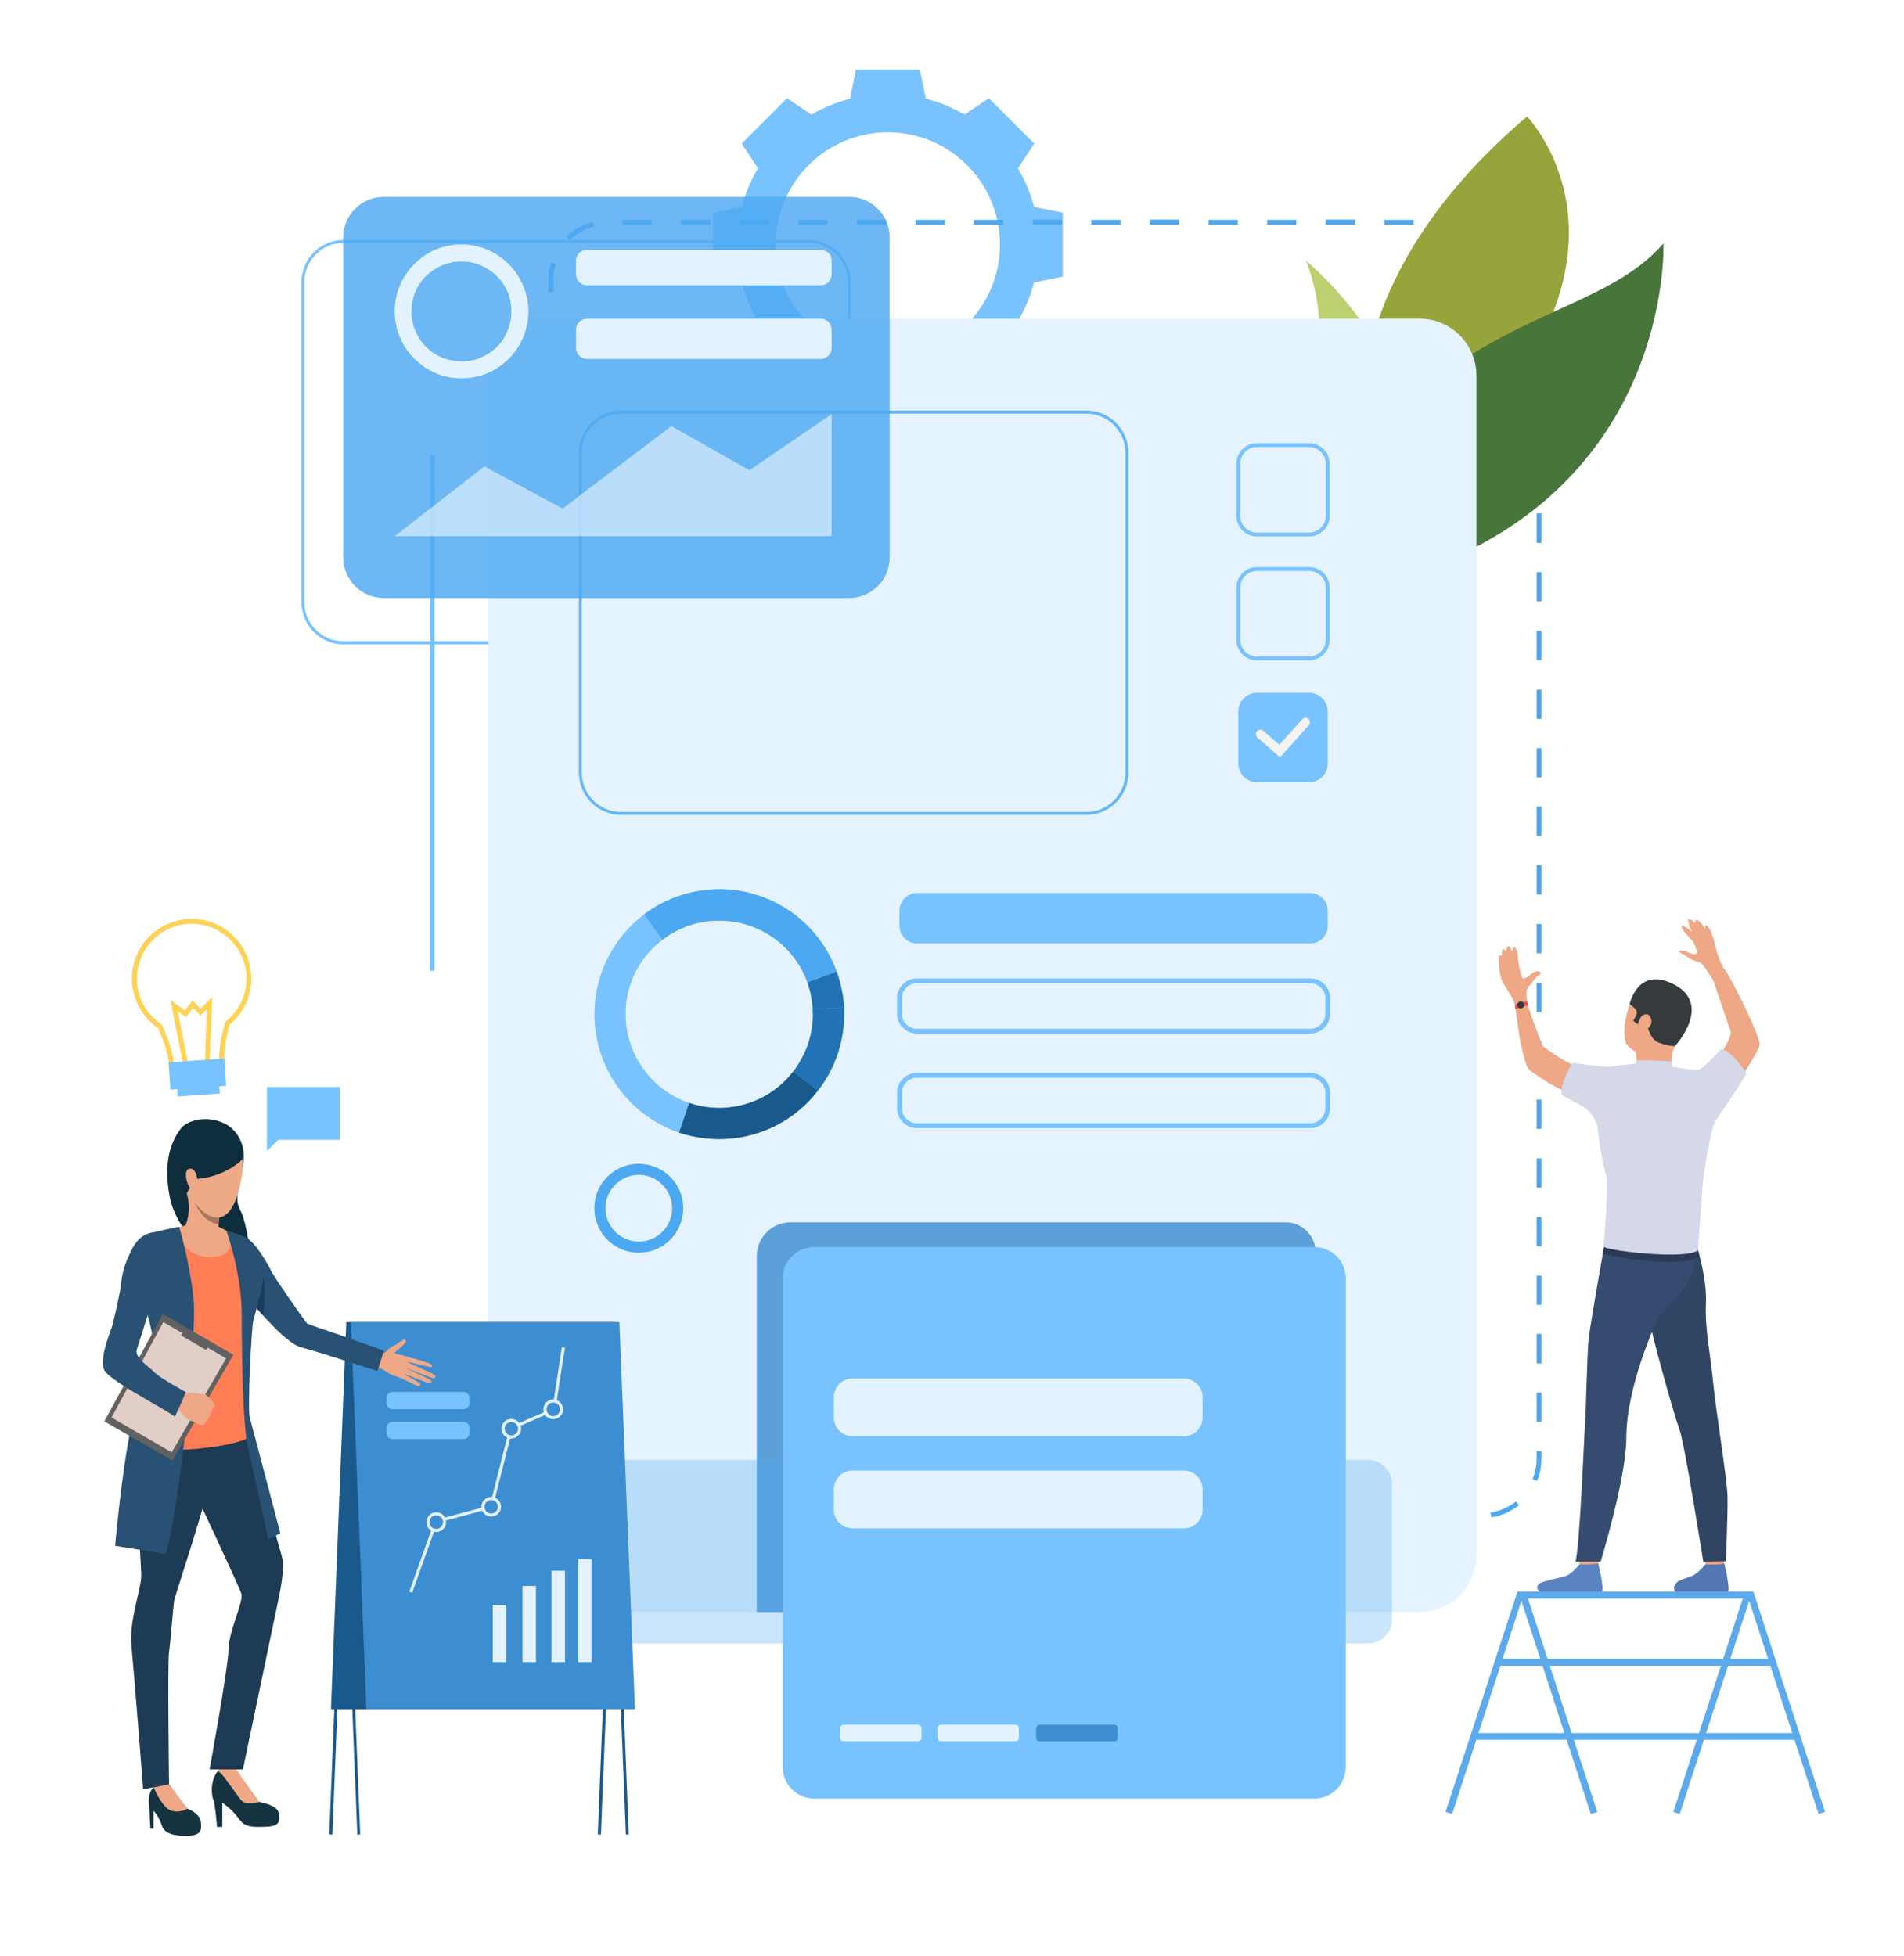 <svg xmlns="http://www.w3.org/2000/svg" viewBox="0 0 794 815" width="700" height="719"><style>.a{fill:#78c2ff}.b{fill:#4da8f2}.c{fill:#bbd070}.d{fill:#97a43c}.e{fill:#48753a}.f{fill:#e4f3ff}.g{fill:#4392d1}.h{fill:#0e2d3d}.i{fill:#1a598c}.j{fill:#2273b5}.k{fill:#eea886}.l{fill:#5377b3}.m{fill:#5b83c2}.n{fill:#2f4563}.o{fill:#354c70}.p{fill:#2b3b57}.q{fill:#d4d8e8}.r{fill:#353a3d}.s{fill:#e55353}.t{fill:#3d8ed1}.u{fill:#e3f2ff}.v{fill:#f3f3f3}.w{fill:#163342}.x{fill:#1d3b54}.y{fill:#285173}.z{fill:#ff7e55}.A{fill:#183c59}.B{fill:#616161}.C{fill:#e0cec7}.D{fill:#eea987}.E{fill:#a77860}.F{fill:#ffd255}.G{fill:#5caaeb}</style><path fill-rule="evenodd" class="a" d="m443.2 88.4v26.7l-12 2.4c-1.5 5.8-3.8 11.2-6.7 16.1l6.8 10.3-9.4 9.4-9.5 9.5-10.2-6.8c-5 2.9-10.4 5.2-16.1 6.7l-2.5 12h-26.7l-2.4-12c-5.7-1.5-11.1-3.8-16.1-6.7l-10.2 6.8-9.5-9.5-9.4-9.4 6.8-10.3c-3-4.9-5.2-10.3-6.7-16.1l-12.1-2.4v-26.7l12.1-2.4c1.5-5.8 3.7-11.2 6.7-16.1l-6.8-10.3 9.4-9.4 9.5-9.5 10.2 6.8c5-2.9 10.4-5.2 16.1-6.6l2.4-12.1h26.7l2.5 12.1c5.7 1.4 11.1 3.7 16.1 6.6l10.2-6.8 9.5 9.5 9.4 9.4-6.8 10.3c2.9 4.9 5.2 10.3 6.7 16.1zm-26.2 13.3c0-25.8-20.9-46.8-46.8-46.8-25.8 0-46.7 21-46.7 46.8 0 25.9 20.9 46.8 46.7 46.8 25.9 0 46.8-20.9 46.8-46.8z"></path><path fill-rule="evenodd" class="a" d="m337.2 268.4h-194c-9.7 0-17.5-7.9-17.5-17.6v-133.4c0-9.7 7.8-17.6 17.5-17.6h194c9.7 0 17.6 7.9 17.6 17.6v133.4c0 9.7-7.9 17.6-17.6 17.6zm-194-167.4c-9 0-16.3 7.4-16.3 16.4v133.4c0 9 7.3 16.3 16.3 16.3h194c9.1 0 16.4-7.3 16.4-16.3v-133.4c0-9-7.3-16.4-16.4-16.4z"></path><path class="a" d="m181.2 404.5h-1.8v-214.9h1.8z"></path><path class="b" d="m609.6 632.7h-12.3v-2h12.3zm-24.5 0h-12.2v-2.1h12.2zm-24.4 0h-12.2v-2h12.2zm-24.5 0h-12.2v-2.1h12.2zm-24.4 0h-12.2v-2h12.2zm-24.4 0h-12.2v-2h12.2zm-24.5 0h-12.2v-2.1h12.2zm-24.4 0h-12.2v-2h12.2zm-24.4 0h-12.3v-2.1h12.3zm-24.5 0h-12.2v-2h12.2zm-24.4 0h-12.2v-2h12.2zm-24.5 0h-12.2v-2.1h12.2zm-24.4 0h-12.2v-2h12.2zm-24.4 0h-12.3v-2.1h12.3zm-24.5 0h-12.2v-2h12.2zm354.5-0.3l-0.3-2c3.9-0.6 7.5-2.2 10.6-4.6l1.3 1.5c-3.4 2.7-7.4 4.5-11.6 5.1zm-379-2.1c-3.9-1.8-7.2-4.6-9.7-8.1l1.7-1.2c2.3 3.2 5.3 5.8 8.9 7.5zm398.1-13.1l-1.9-0.7c1.1-2.8 1.7-5.6 1.7-8.6v-3.1h2v3.1c0 3.2-0.6 6.4-1.8 9.3zm-412.2-6.8q-0.1-1.3-0.1-2.5v-9.8h2v9.8q0 1.2 0.1 2.3zm414-17.8h-2v-12.2h2zm-412-6.8h-2.1v-12.2h2.1zm412-17.6h-2v-12.3h2zm-412-6.8h-2.1v-12.2h2.1zm412-17.6h-2v-12.2h2zm-412-6.8h-2.1v-12.3h2.1zm412-17.6h-2v-12.2h2zm-412-6.8h-2.1v-12.2h2.1zm412-17.7h-2v-12.2h2zm-412-6.8h-2.1v-12.2h2.1zm412-17.7h-2v-12.2h2zm-412-6.8h-2.1v-12.2h2.1zm412-17.6h-2v-12.3h2zm-412-6.7h-2.1v-12.3h2.1zm412-17.6h-2v-12.2h2zm-412-6.8h-2.1v-12.2h2.1zm412-17.7h-2v-12.2h2zm-412-6.8h-2.1v-12.2h2.1zm412-17.7h-2v-12.2h2zm-412-6.8h-2.1v-12.2h2.1zm412-17.6h-2v-12.3h2zm-412-6.8h-2.1v-12.2h2.1zm412-17.6h-2v-12.2h2zm-412-6.8h-2.1v-12.3h2.1zm412-17.6h-2v-12.2h2zm-412-6.8h-2.1v-12.2h2.1zm412-17.7h-2v-12.2h2zm-412-6.8h-2.1v-12.2h2.1zm412-17.7h-2v-12.2h2zm-412-6.8h-2.1v-12.2h2.1zm412-17.6h-2v-12.3h2zm-412-6.7h-2.1v-12.3h2.1zm412-17.6h-2v-12.2h2zm-412-6.8h-2.1v-12.2h2.1zm412-17.7h-2v-12.2h2zm-412-6.8h-2.1v-12.2h2.1zm412-17.7h-2v-12.2h2zm-412-6.8h-2.1v-12.2h2.1zm412-17.6h-2v-12.3q0-2.2-0.5-4.5l2-0.4q0.5 2.5 0.5 4.9zm-412-6.8h-2.1v-5.4c0-2.4 0.4-4.7 1-7l2 0.6q-0.9 3.1-0.9 6.4zm404.4-20.3c-2.5-2.9-5.8-5.2-9.5-6.5l0.7-1.9c4 1.4 7.6 3.9 10.4 7.1zm-397.6-1.5l-1.4-1.4c3-3 6.8-5.1 11-6.2l0.5 2c-3.8 1-7.3 2.9-10.1 5.6zm376.3-6.4h-12.2v-2h12.2zm-24.4 0h-12.2v-2h12.2zm-24.5 0h-12.2v-2.1h12.2zm-24.4 0h-12.2v-2h12.2zm-24.4 0h-12.2v-2h12.2zm-24.5 0h-12.2v-2.1h12.2zm-24.4 0h-12.2v-2h12.2zm-24.4 0h-12.3v-2.1h12.3zm-24.5 0h-12.2v-2h12.2zm-24.4 0h-12.2v-2h12.2zm-24.5 0h-12.2v-2.1h12.2zm-24.4 0h-12.2v-2h12.2zm-24.4 0h-12.3v-2h12.3zm-24.5 0h-12.2v-2.1h12.2zm-24.4 0h-12.2v-2h12.2z"></path><path class="c" d="m544.6 108.4c0 0 55.3 45.8 32.7 86-22.6 40.2-36.7 7.3-36.7 7.3 0 0-16.7 6.4 5.3-42.8 10.4-23.2-1.3-50.5-1.3-50.5z"></path><path class="d" d="m636.8 48.3c0 0 42.8 43.8-5.7 111.9-48.5 68.2-37.9 101.7-37.9 101.7 0 0-81.5-107 43.6-213.6z"></path><path class="e" d="m578.3 242.2c-24.3 6.7-7.7-65.3 27.7-89.7 35.5-24.4 68.4-28.9 87.7-51.3 0 0 4.3 108-115.4 141z"></path><path class="f" d="m615.7 156.4v491.8c0 13.1-10.6 23.7-23.7 23.7h-364.6c-13.1 0-23.7-10.6-23.7-23.7v-491.8c0-13.1 10.6-23.8 23.7-23.8h364.6c13.1 0 23.7 10.7 23.7 23.8z"></path><g style="opacity:.85"><path class="g" d="m548.6 521.8v150.1h-233v-148.4c0-7.8 6.3-14.1 14.1-14.1h206.5c6.8 0 12.4 5.6 12.4 12.4z"></path></g><path class="h" d="m94.1 468.4c0 0 9.5 4.7 7.2 17.3-2.4 12.6-3.4 14.3-0.8 19.3 2.6 4.9 5.7 26 3.4 29.9-2.4 4-29.3-17.5-33-35.5-3.7-18.1 2.4-26.1 4.5-29.1 2.2-3 10.3-6.1 18.7-1.9z"></path><path class="a" d="m141.7 453h-30.4v22 4.7l4.7-4.7h25.7z"></path><path fill-rule="evenodd" class="a" d="m247.9 421.9c0.2-16.7 8.3-31.5 20.7-40.9 8.9-6.7 20-10.6 32-10.5 22.3 0.3 41.1 14.5 48.3 34.3 1.7 4.7 2.8 9.8 3.1 15q0 1.7 0 3.5c-0.1 11.7-4.2 22.6-10.9 31.2-9.6 12.5-24.8 20.4-41.8 20.2-5.6-0.1-11-1-16.1-2.7-20.8-7.1-35.6-26.9-35.3-50.1zm39.5 37.7c3.8 1.3 7.8 2 12 2.1 12.8 0.1 24.2-5.8 31.4-15.2 5-6.5 8.1-14.6 8.2-23.4q0-1.3-0.1-2.6c-0.2-3.9-1-7.7-2.2-11.2-5.4-14.9-19.6-25.5-36.3-25.7-9-0.2-17.4 2.8-24.1 8-9.3 7-15.3 18-15.4 30.5-0.2 17.4 10.9 32.2 26.5 37.5z"></path><path class="i" d="m330.8 446.5l10.3 8c-9.6 12.5-24.8 20.4-41.8 20.2-5.6-0.1-11-1-16.1-2.7l4.2-12.4c3.8 1.3 7.8 2 12 2.1 12.8 0.1 24.2-5.8 31.4-15.2z"></path><path class="j" d="m338.9 420.5l13.1-0.7q0 1.7 0 3.5c-0.1 11.7-4.2 22.6-10.9 31.2l-10.3-8c5-6.5 8.1-14.6 8.2-23.4q0-1.3-0.1-2.6z"></path><path class="j" d="m338.9 420.5c-0.2-3.9-1-7.7-2.2-11.2l12.2-4.5c1.7 4.7 2.8 9.8 3.1 15z"></path><path class="b" d="m268.6 381c8.9-6.7 20-10.6 32-10.5 22.3 0.3 41.1 14.5 48.3 34.3l-12.2 4.5c-5.4-14.9-19.6-25.5-36.3-25.7-9-0.2-17.4 2.8-24.1 8z"></path><path fill-rule="evenodd" class="b" d="m284.9 503.8c-0.1 7.9-5.1 14.6-12.2 17.2q-2.5 0.9-5.3 1-0.2 0-0.3 0-0.5 0.1-1 0.1-0.7 0-1.4-0.1c-3.6-0.3-6.9-1.7-9.7-3.8-2.7-2.1-4.8-5-6-8.3-0.8-2.1-1.2-4.3-1.1-6.6 0-2 0.3-3.9 0.9-5.7 2.5-7.4 9.6-12.7 17.8-12.6 6 0.1 11.3 3 14.6 7.4 2.4 3.1 3.8 7.1 3.7 11.4zm-4.6-0.1c0-3.2-1-6.2-2.9-8.6-2.5-3.3-6.4-5.4-10.8-5.5-6.2 0-11.5 3.9-13.4 9.5q-0.2 0.6-0.4 1.3-0.3 1.4-0.3 3c-0.1 3.8 1.5 7.3 4 9.9q0.6 0.7 1.4 1.2c1.3 1.1 2.9 1.8 4.5 2.3q1.8 0.6 3.8 0.6 0.5 0 0.9 0 2.1-0.1 4-0.8c5.3-1.9 9.1-6.9 9.2-12.9z"></path><path class="k" d="m678.2 435c0 0-2.7-4.6 1.5-16.9 4-11.9 18-10.9 22.4-3.2 4.4 7.6 2.9 12.3-3.6 21-6.5 8.6-17.6 3-20.3-0.9z"></path><path class="k" d="m710.6 646.8c0 0 0.6 5.1 0.7 5.8 0.1 0.8 7.7-0.4 7.7-0.4l0.6-6c0 0-8.1-0.1-9 0.6z"></path><path class="l" d="m711.2 652c0 0-2.4 3-4.7 4.4-2.3 1.3-6 1.8-7.3 3.2-1 1-3.7 5.3 6 5.2 9.7-0.1 14.3 0.6 15.4-1.1 1-1.6-1.5-12-1.5-12 0 0-2.4 0.6-7.9 0.3z"></path><path class="k" d="m658 646.8c0 0 0.7 5.1 0.8 5.8 0.1 0.8 7.7-0.4 7.7-0.4l0.6-6c0 0-8.1-0.1-9.1 0.6z"></path><path class="m" d="m658.7 652c0 0-2.4 3-4.7 4.4-2.3 1.3-10.9 2.4-12.3 3.8-1 1-2.6 5 11 4.6 9.6-0.3 14.3 0.6 15.3-1.1 1.1-1.6-1.5-12-1.5-12 0 0-3 0.5-7.8 0.3z"></path><path class="n" d="m708 520.9c0 0 3.9 12.1 3.4 22.5-0.5 10.4 2 21.8 3 32.7 1.2 12.2 5.9 40.9 6 47.4 0.2 6.5-0.7 27.2-0.7 27.2l-9.4 0.2c0 0-7.9-50.2-10-55.3-2-5.2-12.2-41.7-12.5-45.8-0.4-4.1 20.2-28.9 20.2-28.9z"></path><path class="o" d="m668.9 519.7c0 0-5.7 31.9-6.4 38.3-0.7 6.4-1.1 30.8-1.5 34.8-0.3 4-2.2 52.2-4 58.1h10.5c0 0 10.7-35 10.7-51.6 0-16.5 7.2-36 11.8-46.9 4.6-10.9 15.2-11.2 18-31.5 0 0-35.2-7.7-39.1-1.2z"></path><path class="k" d="m682 438.2c0 0 1.2 3.5 0 5.9-1.2 2.5 15.1 1 15.1 1 0 0-0.7-5.1 1.4-9.2 2.2-4.2-16.5 2.3-16.5 2.3z"></path><path class="p" d="m708.8 523.5c0 0-5.9 6.1-40.4-0.9l0.5-2.9 39.2 1.4z"></path><path class="k" d="m679.5 444.9c0 0-6 0.7-7.7 1-1.8 0.3-13.4-2.1-15.7-2.3-2.4-0.3-12.6-7.2-12.9-8-0.3-0.9-6.2-15.7-6.5-18.9-0.3-3.2-5.7-1.5-5.2 0.7 0.8 4.1 1.9 14.1 2.6 17 0.6 3.2 2.4 10.3 3.3 11.1 1 0.9 10.2 7.9 19.1 10.8 8.9 3 15.7 7.3 15.7 7.3h44c0 0 17.2-24.5 17.6-28.2 0.3-3.7-12-28.2-14.5-31.3-2.4-3.1-6 1-6 1 0 0 7.4 21.7 8.4 24.7 0.9 3.1-8.6 16.6-11.2 16.7-2.7 0-9.4-0.9-12.4-1-3-0.1-6.2-1.4-6.2-1.4z"></path><path class="q" d="m660.5 461.3c0 0 5.4 3.6 5.9 9.8 0.5 6.1 2.5 15.8 3.5 19.1 0.9 3.4-0.9 27.5-1.2 29.2-0.2 1.7 34.1 5.8 39.4 1.7 0 0 1.5-22.5 2.1-28.9 0.6-6.4 3.6-21.9 4.6-24 1-2.1 12.9-18.8 13.4-21 0 0-6.2-9.9-10.6-10 0 0-7.1 8.3-9.4 8.6-2.2 0.4-16.3-2.2-16.3-2.2 0 0-1.5 2.1-9.7-0.4 0 0-9.7 1.1-11.3 1.3-1.9 0.3-15.2-1.6-15.2-1.6 0 0-5.4 9-4.4 13.5z"></path><path class="k" d="m637 418.7c0 0-1.2-5.7 0.3-7.4 0.8-0.9 2.8-3.4 3-3.7 0.1-0.4 2.3-1.6 2.3-2.2 0-0.6-2.1-1.3-3.9 0.3-1.8 1.7-3 2.1-3.7 1.9-0.7-0.2-1.8-6.2-1.9-7.7 0-1.5-0.6-5.4-1.6-5.2-0.9 0.3-0.9 2-0.9 2 0 0-1-3-1.8-2.4-0.7 0.6-0.6 2.1-0.6 2.1 0 0-1.4-1.7-1.7-0.5-0.4 1.2 0 2.3 0 2.3 0 0-1.4-0.8-1.5 1.2-0.1 1.9 0.4 7.4 1.4 9.4 1 2 4.7 7.2 5.2 9.3 0.4 2 5.4 0.6 5.4 0.6z"></path><path class="k" d="m714.5 408.6c0 0-4.1-6.8-5.5-7.5-1.4-0.6-3.4-0.9-5.1-2.2-1.7-1.2-4-2.2-3.9-2.6 0.2-0.4 2.2-0.3 4.4 0.7 2.1 0.9 3.1 0.5 3.3 0 0.2-0.5-1.2-4-1.8-4.8-0.7-0.8-5.3-5.5-4.6-6.2 0.8-0.7 3.9 1.8 4.3 2.4 0 0-2.4-5.1-1.4-5.4 0.9-0.2 2.7 1.6 2.7 1.6 0 0-0.2-4.3 4.4 2.7 0 0-0.9-2.3 0.5-1.5 1.4 0.7 2.8 5.1 3.3 7.3 0.4 2.3 2.5 9.3 4.2 11 1.8 1.7-4.8 4.5-4.8 4.5z"></path><path class="r" d="m698.5 435.9c0 0-2.1 0.2-6.7-1.4-4.6-1.6-5-9.7-6-8.7-2 1.9-3.9 0.6-4.7-0.6 0 0 2.3-2.9 1.2-4.3-1-1.4-2.7-2.5-2.7-2.5 0 0 3.2-15.6 17.9-8.5 17.3 8.4 1 26 1 26z"></path><path class="q" d="m682 444.1l0.5-2.2c0 0 9.4-0.2 14.5 0.5l0.5 2.7c0 0-6.5 3-15.5-1z"></path><path class="k" d="m684.3 423.8c0.9-1.4 4-2.3 4.4 1.7 0.3 3.1-5.7 6.5-5.7 3.6-0.1-2.9 0.7-4.3 1.3-5.3z"></path><path class="s" d="m636.8 417.4c0 0-3.4 0-5 1.5 0 0-0.1 1 0.2 1.7 0 0 3-1.4 5.2-1.6 0 0 0-1.2-0.4-1.6z"></path><path class="r" d="m632.8 418.2c-0.3 0.7 0 1.6 0.8 1.9 0.7 0.3 1.6 0 1.9-0.8 0.3-0.7 0-1.6-0.8-1.9-0.7-0.3-1.6 0.1-1.9 0.8z"></path><g style="opacity:.3"><path class="b" d="m339.8 618.6v56.4c0 5.5-4.5 10-10 10h-84.1c-5.6 0-10.1-4.5-10.1-10v-56.4c0-5.6 4.5-10.1 10.1-10.1h84.1c5.5 0 10 4.5 10 10.1z"></path></g><g style="opacity:.3"><path class="b" d="m580.5 618.6v56.4c0 5.5-4.5 10-10 10h-84.1c-5.6 0-10.1-4.5-10.1-10v-56.4c0-5.6 4.5-10.1 10.1-10.1h84.1c5.5 0 10 4.5 10 10.1z"></path></g><g style="opacity:.82"><path fill-rule="evenodd" class="b" d="m453 339.5h-194c-9.7 0-17.6-7.9-17.6-17.6v-133.4c0-9.7 7.9-17.6 17.6-17.6h194c9.7 0 17.6 7.9 17.6 17.6v133.4c0 9.7-7.9 17.6-17.6 17.6zm-194-167.3c-9 0-16.4 7.3-16.4 16.3v133.4c0 9 7.4 16.4 16.4 16.4h194c9 0 16.3-7.4 16.3-16.4v-133.4c0-9-7.3-16.3-16.3-16.3z"></path></g><path class="i" d="m149 764.7l1.2-0.1-6.4-160.7h110.8l6.4 160.8 1.2-0.1-6.4-161.9h-113.3z"></path><path class="i" d="m138.6 764.7l6.4-160.8h110.7l-6.4 160.7 1.3 0.1 6.5-162h-113.3l-6.5 161.9z"></path><path class="i" d="m250 712.4h-112l6.4-161.4h112z"></path><path class="t" d="m152.8 712.4h112l-6.5-161.4h-112z"></path><path class="u" d="m246.7 649.9h-5.6v42.9h5.6z"></path><path class="u" d="m235.6 654.7h-5.6v38.1h5.6z"></path><path class="u" d="m223.5 661h-5.6v31.8h5.6z"></path><path class="u" d="m211.1 668.9h-5.6v23.9h5.6z"></path><path class="u" d="m171.9 663.8l-1.2-0.4 10.6-29.8 23-6.1 8.3-32.7 17.8-7.8 3.9-25.5 1.3 0.2-4.1 26.2-17.8 7.8-8.3 32.8-23.1 6.2z"></path><path class="t" d="m207.5 625.8c1.2 1.5 1 3.7-0.5 4.9-1.4 1.2-3.6 1-4.8-0.5-1.2-1.5-1-3.7 0.5-4.9 1.4-1.2 3.6-0.9 4.8 0.5z"></path><path fill-rule="evenodd" class="u" d="m207.4 631.2c-1.7 1.4-4.3 1.2-5.7-0.6-1.5-1.7-1.2-4.3 0.6-5.8 1.7-1.4 4.3-1.1 5.7 0.6 1.5 1.8 1.2 4.4-0.6 5.8zm-4.3-5.4c-1.2 1-1.4 2.8-0.4 4 1 1.2 2.7 1.4 3.9 0.4 1.2-1 1.4-2.8 0.4-4-1-1.2-2.7-1.3-3.9-0.4z"></path><path class="t" d="m215.9 593.3c1.2 1.5 1 3.6-0.5 4.8-1.5 1.2-3.6 1-4.8-0.5-1.2-1.4-1-3.6 0.4-4.8 1.5-1.2 3.7-1 4.9 0.5z"></path><path fill-rule="evenodd" class="u" d="m215.8 598.6c-1.7 1.5-4.3 1.2-5.7-0.5-1.5-1.8-1.2-4.4 0.5-5.8 1.8-1.4 4.4-1.2 5.8 0.6 1.4 1.7 1.2 4.3-0.6 5.7zm-4.3-5.3c-1.2 1-1.4 2.7-0.4 3.9 0.9 1.2 2.7 1.4 3.9 0.4 1.2-0.9 1.4-2.7 0.4-3.9-1-1.2-2.7-1.4-3.9-0.4z"></path><path class="t" d="m233.4 585.2c1.2 1.5 1 3.7-0.5 4.9-1.5 1.2-3.6 1-4.9-0.5-1.2-1.5-0.9-3.7 0.5-4.9 1.5-1.2 3.7-1 4.9 0.5z"></path><path fill-rule="evenodd" class="u" d="m233.3 590.6c-1.7 1.4-4.3 1.1-5.8-0.6-1.4-1.8-1.1-4.3 0.6-5.8 1.8-1.4 4.4-1.2 5.8 0.6 1.4 1.8 1.2 4.3-0.6 5.8zm-4.4-5.4c-1.2 1-1.3 2.8-0.3 4 0.9 1.2 2.7 1.4 3.9 0.4 1.2-1 1.4-2.8 0.4-4-1-1.2-2.8-1.4-4-0.4z"></path><path class="t" d="m184.6 632.2c1.2 1.5 1 3.7-0.5 4.9-1.5 1.2-3.6 1-4.9-0.5-1.2-1.5-0.9-3.7 0.5-4.9 1.5-1.2 3.7-1 4.9 0.5z"></path><path fill-rule="evenodd" class="u" d="m184.5 637.6c-1.7 1.4-4.3 1.2-5.8-0.6-1.4-1.7-1.1-4.3 0.6-5.8 1.8-1.4 4.4-1.1 5.8 0.6 1.4 1.8 1.2 4.4-0.6 5.8zm-4.4-5.4c-1.2 1-1.3 2.8-0.4 4 1 1.2 2.8 1.4 4 0.4 1.2-1 1.4-2.8 0.4-4-1-1.2-2.8-1.3-4-0.4z"></path><path fill-rule="evenodd" class="a" d="m545.9 223.4h-21.7c-4.8 0-8.6-3.8-8.6-8.6v-21.7c0-4.7 3.8-8.6 8.6-8.6h21.7c4.7 0 8.6 3.9 8.6 8.6v21.7c0 4.8-3.9 8.6-8.6 8.6zm-21.7-37.3c-3.9 0-7 3.2-7 7v21.7c0 3.9 3.1 7 7 7h21.7c3.8 0 7-3.1 7-7v-21.7c0-3.8-3.2-7-7-7z"></path><path fill-rule="evenodd" class="a" d="m545.9 275.1h-21.7c-4.8 0-8.6-3.9-8.6-8.6v-21.7c0-4.8 3.8-8.6 8.6-8.6h21.7c4.7 0 8.6 3.8 8.6 8.6v21.7c0 4.7-3.9 8.6-8.6 8.6zm-21.7-37.3c-3.9 0-7 3.1-7 7v21.7c0 3.8 3.1 7 7 7h21.7c3.8 0 7-3.2 7-7v-21.7c0-3.9-3.2-7-7-7z"></path><path class="a" d="m545.9 325.9h-21.7c-4.3 0-7.8-3.5-7.8-7.8v-21.7c0-4.3 3.5-7.8 7.8-7.8h21.7c4.3 0 7.8 3.5 7.8 7.8v21.7c0 4.3-3.5 7.8-7.8 7.8z"></path><path class="v" d="m533.8 315.5l-9.4-8.2c-0.8-0.7-0.8-1.9-0.2-2.7 0.7-0.7 1.9-0.8 2.7-0.1l6.6 5.8 9.5-10.6c0.7-0.8 1.9-0.9 2.7-0.2 0.7 0.7 0.8 1.9 0.1 2.6z"></path><path class="a" d="m193.3 599.8h-29.6c-1.4 0-2.5-1.1-2.5-2.5v-2.2c0-1.4 1.1-2.5 2.5-2.5h29.6c1.3 0 2.5 1.1 2.5 2.5v2.2c0 1.4-1.2 2.5-2.5 2.5z"></path><path class="a" d="m193.3 587.3h-29.6c-1.4 0-2.5-1.1-2.5-2.5v-2.2c0-1.4 1.1-2.5 2.5-2.5h29.6c1.3 0 2.5 1.1 2.5 2.5v2.2c0 1.4-1.2 2.5-2.5 2.5z"></path><path class="w" d="m98.2 737.1c0 0 1 2.3 2.8 4.7 1.3 1.7 5.4 8.8 7.2 9.3 1.9 0.5 7.5 1.5 8 4.6 0.5 3.2 0.7 5.4-4.8 5.7-5.6 0.2-9.2 0.5-11.8-3.3-2.7-3.9-6.9-6.7-6.9-6.7v10.1h-2.2c0 0-0.9-10.6-1.5-11.3-0.6-0.7-2.1-8.9 3-13.1 5.2-4.2 6.2 0 6.2 0z"></path><path class="k" d="m108.2 751.1c0 0-4.9 1.2-6.8 0-1.9-1.2-8.4-12.2-10.5-12.8 0 0 2-4.2 7.3-1.2 0 0 8.6 12.2 10 14z"></path><path class="k" d="m156.7 564c0 0 3.4 0.7 4.6-1 1-1.3 3.3-2.4 4-2.7 0.9-0.5 3.3-2.9 3.9-1.7 0.6 1.2-3.8 4.2-4.5 5-0.8 0.8 4.2 1.2 5.1 1.9 0.8 0.8-0.2 9.1-3.7 8.4-3.4-0.6-6.6-3.5-7.2-3.5-0.6 0-2.5-0.4-2.5-0.4z"></path><path class="k" d="m169 565.2c0 0 10.3 2.7 10.8 3.4 0.6 0.8 0.4 1.3-0.6 1.1-1-0.2-10-2.3-10-2.3 0 0 11.6 5.2 12.2 5.7 0.4 0.3 0.1 1.4-0.5 1.4-0.5-0.1-12.3-4.6-12.3-4.6 0 0 10.8 4.9 11.2 5.5 0.3 0.5-0.2 1.4-1 1.1-0.9-0.3-11.2-4.3-11.2-4.3 0 0 7.7 4.1 7.7 4.7 0 0.4-0.2 1.4-2.2 0.3-1.9-1.1-6.8-3.2-6.8-3.2z"></path><path class="w" d="m70.5 743.7c0 0 5.5 8.2 7.7 10.2 0 0 5 1.8 5.5 5.3 0.5 3.5 0.4 5.8-5.5 6-5.8 0.1-9.7-0.9-10.8-4.5-1-3.5-3.4-6-3.4-6v7.5h-1.3c0 0-0.4-7.2-0.4-8.5-0.1-1.4-1-6.4 1.8-8.7 2.8-2.2 6.4-1.3 6.4-1.3z"></path><path class="x" d="m66.7 584.9c0 0-7 9-8.9 19.8-1.9 10.8 1.2 47.1 1.1 52.4-0.1 5.3-5.1 18.6-4.1 28.7 1 10 4.9 60 4.9 60l10.8-2.1c0 0-0.7-51 0-55.2 0.6-4.2 1.8-19.6 2.1-21.3 0.2-1.8 15.7-47.4 15.7-55.2 0-7.8-4.7-39.8-21.6-27.1z"></path><path class="x" d="m101.9 588.4c0 0 11.5 43.9 12.8 50 1.4 6 3.4 11.1 3.4 13.6 0 6-2.2 15.6-2.2 15.6l-14.6 69.9h-13.9c0 0 7.7-41.9 7.9-50.1 0.2-8.2 6.5-19.9 5.3-23.3-1.2-3.5-20-43.6-20-43.6 0 0-14.2-44.8 21.3-32.1z"></path><path class="k" d="m78.2 753.9c0 0-5.6 3.2-9.3-0.9-3.1-3.4-4.8-8-4.8-8l6.4-1.3z"></path><path class="y" d="m97.1 513.8c0 0 4.8 0.5 8.4 4.3 3.5 3.9 6.9 10 7.8 12 1 2.1 14.1 21 14.8 21.5 0.7 0.4 7.3 2.6 11.7 4.1 6.7 2.3 20.3 7.2 20.3 7.2l-2.7 8.5c0 0-25.5-8.3-31.9-9.9-7.8-1.9-25.7-25-25.7-25 0 0-13.4-15.7-2.7-22.7z"></path><path class="z" d="m88.9 510.5c0 0 6.1 2.9 8.2 3.3 2.2 0.5 10.4 11.2 11.9 15.1 1.4 4 0 9.8-3 16.7-3 7-0.2 9.3-1.5 16.2-1.4 6.9-1 32.7-0.7 36.6 0.3 3.8-39.9 9.6-47.8 2.6 0 0 5.3-23.3 11.7-29.9 1.4-1.5 1.2-11 0.3-13.4-1-2.4-11.5-20.2-11.5-20.2 0 0-0.8-18.1 3.8-21.7 4-3.1 14.9-4.2 16.9-4.9 2-0.7 7.7-1 11.7-0.4z"></path><path class="k" d="m91.8 503.4c0 0-0.2 1.7-0.4 4-0.1 0.9-0.2 1.9-0.2 2.9-0.3 3.1-0.5 6.4-0.4 8.1 0 0-6.4 6.4-13.6-7.5 0 0 3-5.7 0.7-13.5-2.3-7.8 13.9 6 13.9 6z"></path><path class="A" d="m109.7 548.2c0 0 1.5-10.2-0.1-16.4 0 0 0 5.3-3 12.9z"></path><path class="k" d="m72.3 511.9c0 0 4.4 12.9 16.4 12 12.1-1 5.7-11 5.7-11 0 0-3-1.7-3.8-1.8-0.9-0.2-13.3-0.4-13.3-0.4z"></path><path class="y" d="m94.4 512.9c0 0 6.4 17.5 6.4 35.3 0 17.8 0.5 46.8 2.7 55.9 2.2 9.2 8.4 37.5 8.4 37.5l5-2.6c0 0-11.9-45.1-12.8-48.4-0.9-3.2 0.7-37.7 1.6-40.5 0.8-2.9 4.4-15.8 3.9-19.3-0.7-4.5-4.9-11.1-11.7-16.8z"></path><path class="y" d="m74.7 511.3c0 0 3.9 12.6 5.9 28.7 2 16.1-6.1 90.7-11.5 107.7l-21.1-3.4c0 0 4.6-52.8 10.7-62.4 6.1-9.6 8.1-18.1 1.5-38.1-6.7-20.1 2.9-30 2.9-30 0 0 9.7-2.3 11.6-2.5z"></path><path class="B" d="m97.3 564.6l-25.4 44.1-28.4-16.3 24.4-44.8z"></path><path class="C" d="m94.3 566.1l-22.7 39.2-25.1-14.5 21.6-39.8z"></path><path class="B" d="m85.9 562.6l1.6-2.8-10.2-5.8-1.9 2.5z"></path><path class="k" d="m84.7 593.9c0 0-1.1 0-1.7-0.2 0 0-0.8-0.5-1.5-0.9q-0.3-0.1-0.5-0.2c-0.5-0.2-1.7-0.4-2.9-1.2-1.1-0.8-5.1-5.4-5.1-5.4l1.9-2.9 1.4-2.9c0 0 8.4 0.5 9.5 1.1q0.2 0.1 0.3 0.2c0.9 0.6 1.3 1.5 1.8 1.8 0.2 0.2 1.7 1.7 1.6 2.3-0.1 0.9-0.5 1.4-1 1.7 0 0-0.2 1.7-1.1 2.5 0 0-0.1 1.6-1.4 2.3 0 0-0.4 1.6-1.3 1.8z"></path><path class="y" d="m67.4 513.8c0 0-7.7-2.2-12.1 6.3-4.5 8.6-4.4 12.2-5 16.4-0.6 3.9-3.1 14.6-3.4 15.8-0.2 1.1-6 14.3-3.3 18.9 2.6 4.7 29.4 18.3 29.2 19.3-0.2 1.1 4.7-10.3 4.7-10.3 0 0-10.9-6-12.7-7.9-2.8-3-8.9-6.3-7.7-10 1.5-4.4 5.9-19.3 6.9-21.5 1.1-2.1 10-24.2 3.4-27z"></path><path class="D" d="m92.8 469.8c0 0 13.7 4.4 6.2 28.2-7.4 23.7-26.2-2.8-24.3-17.3 2-14.5 18.1-10.9 18.1-10.9z"></path><path class="h" d="m100.5 483.7c0 0-6.9 6.7-18.3 7.6 0 0-4.4 5.1-4.8 7.2 0 0-10.2-17.5 2.4-27.9 12.5-10.4 25.3 8.8 20.7 13.1z"></path><path class="D" d="m82.3 491.8c-0.1-1.8-1.2-5.7-3.7-4.6-2.6 1.1 0.1 9.1 1.8 8.6 0 0 2.1 0 1.9-4z"></path><path class="E" d="m91.4 507.4c-0.1 0.9-0.2 1.9-0.2 2.9 0 0-6.1-0.3-10.2-9.4 0.3 0.4 4.7 7 10.4 6.5z"></path><path fill-rule="evenodd" class="F" d="m81.7 451.7c-2.7 0-5.3-0.8-7.4-2.4-2.3-1.7-3.7-4.1-3.9-6.8-0.8-5.2-2.8-10.5-4.5-14.1-6.8-4.7-10.9-12.4-10.9-20.6 0-13.8 11.2-24.9 24.9-24.9 13.7 0 24.9 11.1 24.9 24.9 0 7.4-3.3 14.4-9.1 19.2-1.4 5.2-2.2 9.9-2.2 13.9 0.3 5.5-4.5 10.3-10.9 10.7q-0.5 0.1-0.9 0.1zm-1.8-66.8c-12.6 0-22.8 10.3-22.8 22.9 0 7.3 3.4 14.6 10.4 19.2 2.2 4.8 4.1 10.1 4.9 15.3v0.1c0.1 2 1.3 3.9 3.1 5.3 1.9 1.4 4.4 2.1 7 1.9 5.2-0.3 9.2-4.2 8.9-8.6 0.1-5.1 1.1-10.4 2.6-15.2 5.9-4.8 8.8-11.3 8.8-18 0-12.6-10.3-22.9-22.9-22.9z"></path><path class="F" d="m76.4 443.6l-5.3-26.8 6 4.2 3.2-4.1 3.3 3.4 4.9-4.9-1.1 27.3-2-0.1 0.9-22.1-2.7 2.7-3.1-3.2-3 3.8-3.4-2.4 4.3 21.8z"></path><path class="a" d="m91.7 455.7l-17.6 1.2-0.5-7.1 17.6-1.2z"></path><path class="a" d="m94.3 452.5l-23.2 1.6-0.8-11.4 23.3-1.6z"></path><path class="G" d="m663.4 756.1l-30.2-92.7h98l29.9 91.9-2.7 0.8-29.3-89.9h-91.9l28.9 89.1z"></path><path class="G" d="m605.6 756.1l-2.8-0.8 30-91.9h97.9l-30.2 92.7-2.7-0.8 29-89.1h-92z"></path><path class="G" d="m739.2 694.3h-114.1v-2.9h112.6z"></path><path class="G" d="m749.3 725.2h-134.7v-2.8h134.7z"></path><path class="a" d="m561.2 532.8v203.7c0 7.3-5.9 13.2-13.1 13.2h-208.5c-7.3 0-13.2-5.9-13.2-13.2v-203.7c0-7.3 5.9-13.1 13.2-13.1h208.5c7.2 0 13.1 5.8 13.1 13.1z"></path><path class="a" d="m553.7 379.4v6.4c0 4.1-3.3 7.3-7.3 7.3h-164c-4 0-7.3-3.2-7.3-7.3v-6.4c0-4 3.3-7.3 7.3-7.3h164c4 0 7.3 3.3 7.3 7.3z"></path><path fill-rule="evenodd" class="a" d="m546.4 430.7h-164c-4.6 0-8.3-3.7-8.3-8.3v-6.4c0-4.6 3.7-8.3 8.3-8.3h164c4.6 0 8.3 3.7 8.3 8.3v6.4c0 4.6-3.7 8.3-8.3 8.3zm-164-21c-3.5 0-6.3 2.8-6.3 6.3v6.4c0 3.5 2.8 6.3 6.3 6.3h164c3.4 0 6.3-2.8 6.3-6.3v-6.4c0-3.5-2.9-6.3-6.3-6.3z"></path><path fill-rule="evenodd" class="a" d="m546.4 470.1h-164c-4.6 0-8.3-3.7-8.3-8.3v-6.4c0-4.6 3.7-8.3 8.3-8.3h164c4.6 0 8.3 3.7 8.3 8.3v6.4c0 4.6-3.7 8.3-8.3 8.3zm-164-21c-3.5 0-6.3 2.8-6.3 6.3v6.4c0 3.5 2.8 6.3 6.3 6.3h164c3.4 0 6.3-2.8 6.3-6.3v-6.4c0-3.5-2.9-6.3-6.3-6.3z"></path><path class="u" d="m501.5 620.7v8.5c0 4.3-3.5 7.8-7.8 7.8h-138.2c-4.3 0-7.8-3.5-7.8-7.8v-8.5c0-4.3 3.5-7.8 7.8-7.8h138.2c4.3 0 7.8 3.5 7.8 7.8z"></path><path class="u" d="m501.5 582.3v8.5c0 4.3-3.5 7.8-7.8 7.8h-138.2c-4.3 0-7.8-3.5-7.8-7.8v-8.5c0-4.3 3.5-7.8 7.8-7.8h138.2c4.3 0 7.8 3.5 7.8 7.8z"></path><path class="u" d="m384.3 720.4v4c0 0.8-0.6 1.4-1.4 1.4h-31.1c-0.8 0-1.5-0.6-1.5-1.4v-4c0-0.8 0.7-1.5 1.5-1.5h31.1c0.8 0 1.4 0.7 1.4 1.5z"></path><path class="u" d="m424.9 720.4v4c0 0.8-0.6 1.4-1.4 1.4h-31.1c-0.8 0-1.5-0.6-1.5-1.4v-4c0-0.8 0.7-1.5 1.5-1.5h31.1c0.8 0 1.4 0.7 1.4 1.5z"></path><path class="t" d="m466.1 720.4v4c0 0.8-0.6 1.4-1.4 1.4h-31.1c-0.8 0-1.5-0.6-1.5-1.4v-4c0-0.8 0.7-1.5 1.5-1.5h31.1c0.8 0 1.4 0.7 1.4 1.5z"></path><g style="opacity:.82"><path class="b" d="m371 98.7v133.4c0 9.4-7.6 17-16.9 17h-194c-9.4 0-17-7.6-17-17v-133.4c0-9.3 7.6-16.9 17-16.9h194c9.3 0 16.9 7.6 16.9 16.9z"></path></g><path class="u" d="m346.8 108.4v5.7c0 2.5-2 4.6-4.5 4.6h-97.5c-2.5 0-4.6-2.1-4.6-4.6v-5.7c0-2.5 2.1-4.5 4.6-4.5h97.5c2.5 0 4.5 2 4.5 4.5z"></path><path class="u" d="m346.8 137.2v7.6c0 2.5-2 4.6-4.5 4.6h-97.5c-2.5 0-4.6-2.1-4.6-4.6v-7.6c0-2.5 2.1-4.6 4.6-4.6h97.5c2.5 0 4.5 2.1 4.5 4.6z"></path><path fill-rule="evenodd" class="u" d="m164.6 129.2c0.1-9 4.4-16.9 11.1-21.9 4.7-3.6 10.7-5.7 17.1-5.6 11.9 0.2 22 7.8 25.8 18.4 1 2.5 1.5 5.2 1.7 8q0 0.9 0 1.8c-0.1 6.3-2.2 12.1-5.8 16.7-5.2 6.7-13.3 11-22.4 10.8-3 0-5.9-0.5-8.6-1.4-11.1-3.8-19.1-14.4-18.9-26.8zm21.1 20.2c2.1 0.6 4.2 1 6.5 1.1 6.8 0.1 12.9-3.1 16.8-8.1 2.6-3.5 4.3-7.8 4.3-12.6q0-0.7 0-1.4-0.2-3.1-1.2-6c-2.9-7.9-10.5-13.6-19.4-13.7-4.8-0.1-9.3 1.5-12.9 4.3-5 3.7-8.2 9.6-8.2 16.3-0.2 9.3 5.8 17.2 14.1 20.1z"></path><path class="u" d="m209 142.4l5.5 4.2c-5.2 6.7-13.3 11-22.4 10.8-3 0-5.9-0.5-8.6-1.4l2.2-6.6c2.1 0.6 4.2 1 6.5 1.1 6.8 0.1 12.9-3.1 16.8-8.1z"></path><path class="u" d="m213.3 128.4l7-0.3q0 0.9 0 1.8c-0.1 6.3-2.2 12.1-5.8 16.7l-5.5-4.2c2.6-3.5 4.3-7.8 4.3-12.6q0-0.7 0-1.4z"></path><path class="u" d="m213.3 128.4q-0.2-3.1-1.2-6l6.5-2.3c1 2.5 1.5 5.2 1.7 8z"></path><path class="u" d="m175.7 107.3c4.7-3.6 10.7-5.7 17.1-5.6 11.9 0.2 22 7.8 25.8 18.4l-6.5 2.3c-2.9-7.9-10.5-13.6-19.4-13.7-4.8-0.1-9.3 1.5-12.9 4.3z"></path><g style="opacity:.66"><path class="u" d="m164.6 223.3l37.4-29.1 32.6 17.6 45.4-34.4 32.5 18.4 34.3-23.4v50.9z"></path></g></svg>